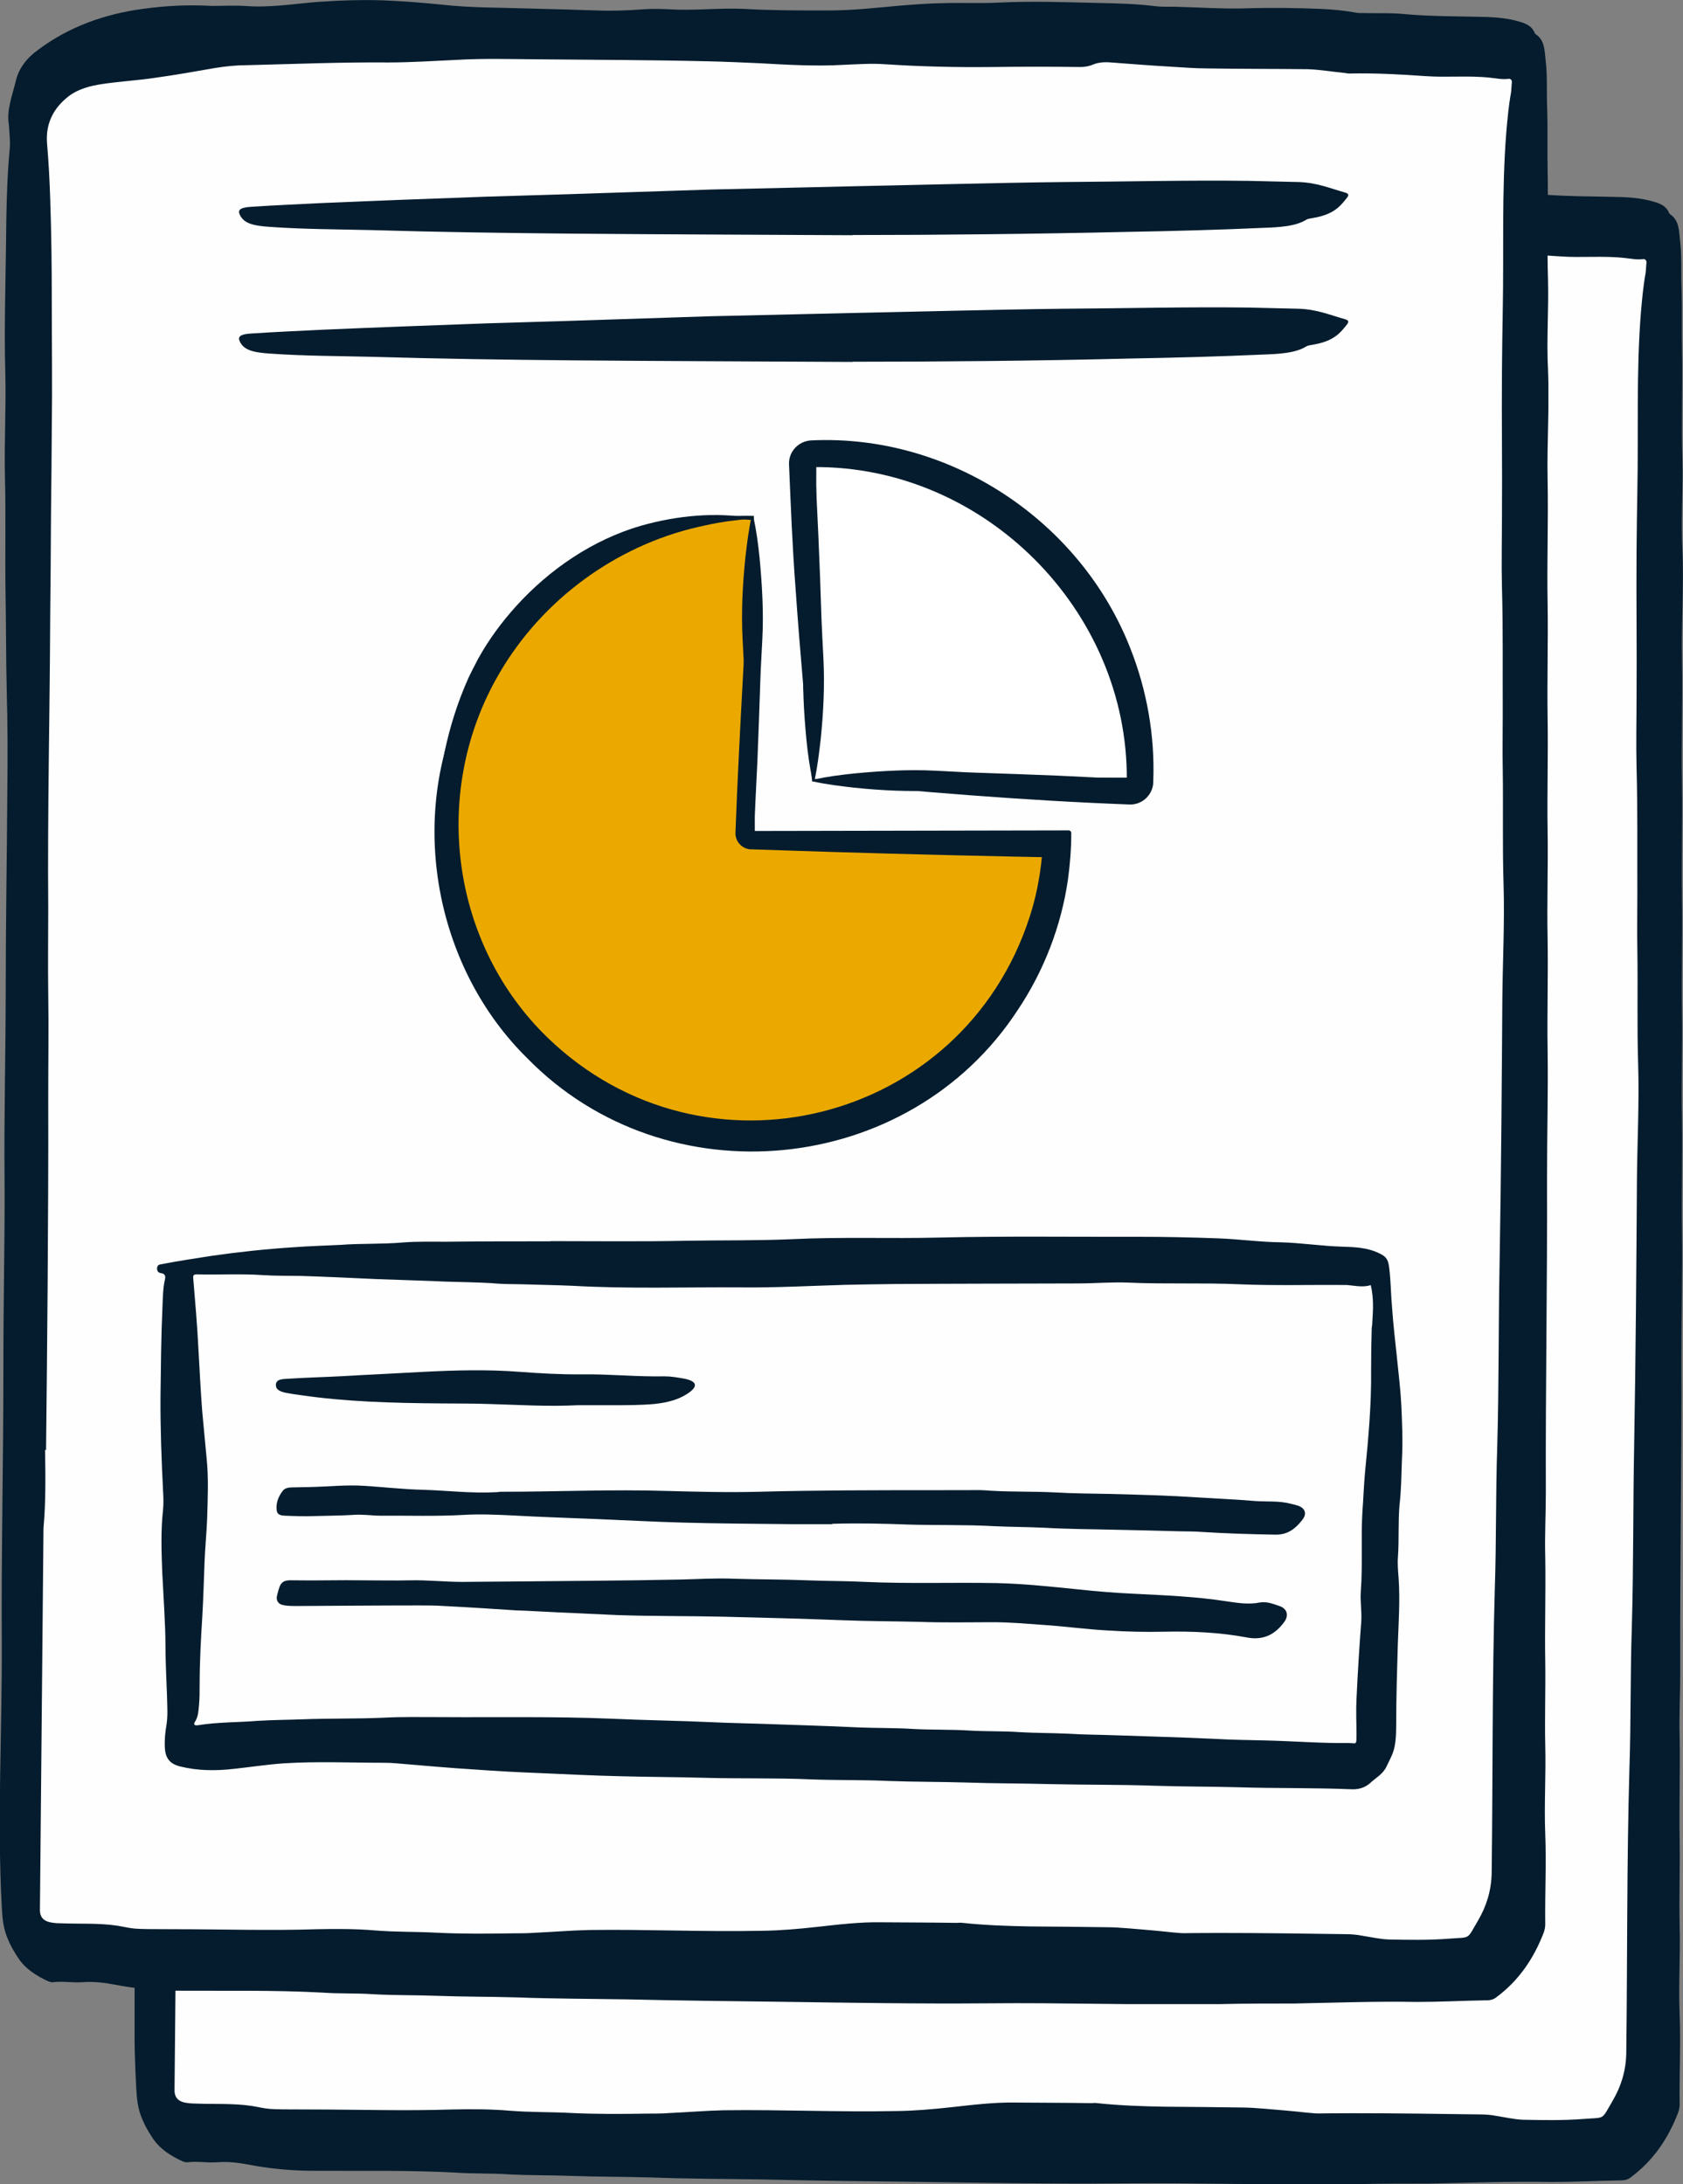 <?xml version="1.0" encoding="UTF-8"?>
<svg xmlns="http://www.w3.org/2000/svg" xmlns:xlink="http://www.w3.org/1999/xlink" version="1.1" viewBox="0 0 851.5 1105">
  <rect x="0" y="0" width="851.5" height="1105" fill="#808080" stroke="none"/>
  <defs>
    <style>
      .cls-1 {
        fill: none;
      }

      .cls-2 {
        clip-path: url(#clippath-1);
      }

      .cls-3 {
        fill: #041c2d;
      }

      .cls-4 {
        fill: #fff;
      }

      .cls-5 {
        fill: #fefefe;
      }

      .cls-6 {
        fill: #eba900;
      }

      .cls-7 {
        clip-path: url(#clippath);
      }
    </style>
    <clipPath id="clippath">
      <rect class="cls-1" x="68.1" y="91.2" width="783.4" height="1013.9"/>
    </clipPath>
    <clipPath id="clippath-1">
      <rect class="cls-1" width="783.4" height="1013.9"/>
    </clipPath>
  </defs>
  <!-- Generator: Adobe Illustrator 28.6.0, SVG Export Plug-In . SVG Version: 1.2.0 Build 709)  -->
  <g>
    <g id="Layer_1">
      <g>
        <g class="cls-7">
          <path class="cls-3" d="M175.1,94.1c5.5,0,11.3-.3,16.8,0,12.3,1,24.3-1,36.4-2,11.4-.8,22.7-1.2,34.1-.8,9.9.4,19.7,1.2,29.6,2.2,14.4,1.6,29,1.4,43.4,1.9,11.7.3,23.3.6,34.9,1,7.7.3,15.5,0,23.3-.6,4.2-.3,8.6-.2,13,0,12.6.8,25.3-.8,37.9-.2,13.8.8,27.6.8,41.4.8s24.6-1.3,36.9-2.4c7.5-.6,14.9-1.2,22.3-1.3,9.5-.3,19,.2,28.5-.3,16.7-.8,33.3-.2,50,.2,9.7.2,19.1.4,28.6,1.6,3.2.4,6.5.3,9.9.3,12.3.3,24.7,1.2,37,.8,12.3-.4,24.7-.2,37.1.3,6,.3,12,.8,17.8,1.9.8.2,1.8.2,2.6.2,7.6.2,15.2-.2,22.8.6,13.8,1.2,27.5,1,41.2,1.4,5.3.2,10.7.8,15.6,2.2,2.9.8,6.5,1.9,8.1,5.5.2.3.3.6.4.8,5,3.2,4.7,8.5,5.3,13.4,1,8.3.4,16.7.8,24.9.3,10.2,0,20.5.2,30.6.4,18.6-.4,37.1.2,55.6.4,15-.8,30.2,0,45.3.8,18.7-.6,37.4-.2,56,.4,20.9-.4,41.6,0,62.6.3,19.3-.3,38.6,0,57.8.3,19.1-.3,38.3,0,57.3.3,18.1-.4,36.3,0,54.4.3,18.9-.3,37.7,0,56.4.3,21.5-.3,42.8-.3,64.3.2,53.1-.8,106.1-.6,159.2,0,11-.6,21.9-.3,32.7.3,17.7-.3,35.3,0,53.1.2,14-.3,28.2,0,42.2.4,14.9-.6,30,0,44.9.6,15.2-.2,30.4,0,45.8,0,1.4-.3,2.8-.8,4.2-5.1,13.2-12.7,24.4-24.3,32.9-1.9,1.4-4.1,1.3-6.1,1.3-11.3.2-22.3.8-33.6.8-20.7-.4-41.6.4-62.5.8h-.4c-12.4,0-24.7,0-37.1.3-39.2.6-78.3-.8-117.3-.4-35.3.3-70.8-.3-106.1-.8-25.4-.3-50.9-.6-76.3-1.2-18.7-.3-37.4-.3-56-1-13.4-.4-27-.3-40.5-.8-10.7-.4-21.3-.2-31.9-.8-8.5-.6-17-.2-25.4-.8-25.3-1.4-50.5-.8-75.9-1-10.1-.2-20.1-1.2-29.8-3.1-5.3-1-10.5-1.6-15.8-1.2-5.1.4-10.1-.6-15,0-.8.2-1.8-.2-2.5-.4-6.1-2.8-11.7-6.3-15.4-12-1.9-2.9-3.7-5.9-5-9.1-2.4-5.3-2.9-10.7-3.2-16.4-2.4-44.6.2-89,0-133.5-.3-45.3.8-90.7.8-135.9s.8-66.1.6-99.2c-.3-32.3.6-64.7.6-97.1s.6-65.8.8-98.8c.2-17,.2-33.9-.3-50.9-.4-16.5-.3-33.1-.6-49.5-.3-19.6.2-39-.3-58.6-.4-17.4.6-34.8.2-52.2-.6-20.9,0-41.6.3-62.6.2-17.1.3-34.2,1.9-51.1.4-4.2-.2-8.2-.4-12.3-1.3-7.3,1.6-14.4,3.4-21.9,1.6-6.9,5.7-12,11.4-16.1,15.6-11.4,33.7-17.9,52.9-20.5,11.6-1.6,23.2-2.2,34.8-1.5"/>
          <path class="cls-5" d="M91.4,824.9c.3-27.8.6-55.6.8-83.4.2-31.9.4-63.9.3-95.8,0-17.4.3-34.8,0-52.2-.2-14.2,0-28.5,0-42.7-.4-49.1.8-98.4,1-147.5.2-17.2.3-34.5.4-51.7.2-14.8.3-29.6.4-44.4.3-20.7,0-41.1,0-61.7s-.2-35.9-.8-53.8c-.3-9.3-.8-18.6-1.6-28-.8-10.2,3.4-17.9,10.8-23.7,4.7-3.7,11-5.4,17.2-6.3,8.7-1.3,17.7-1.8,26.4-3.1,10.2-1.4,20.3-3.2,30.6-5,5.1-.8,10.2-1.4,15.4-1.4,24.1-.6,48.3-1.6,72.4-1.4,11.4,0,22.9-.8,34.3-1.3,13.4-.8,27-.4,40.5-.3,28.8.3,57.4.3,86.2,1,9.1.2,18.1.6,27,1,14,.8,28.2,1.6,42.2.8,7.1-.3,14-.8,21.1-.3,18.1,1.2,36.1,1.6,54.2,1.4,14.8-.2,29.6-.2,44.4,0,2,0,4.1-.3,5.9-1,3.1-1.4,6.5-1.6,9.7-1.3,10.4.8,20.9,1.6,31.3,2.2,5.5.3,11.1.8,16.8.8,17.1.3,34.2.2,51.3.4,6.3.2,12.6,1.3,18.7,1.9.8,0,1.4.3,2.2.3,13-.3,25.9.4,38.7,1.3,11,.8,21.7-.4,32.7.8,3.1.3,6.1,1,9.3.6,1.2-.2,1.9.6,1.8,1.8-.2,1.8-.2,3.5-.4,5.1-1.2,6.5-1.8,13.3-2.4,20.1-2.4,30.1-1.2,60.4-1.8,90.5-.2,10.1-.3,20.2-.4,30.1-.2,24.6.2,49.1,0,73.7,0,11.8-.3,23.8,0,35.9.6,21.3.3,42.8.4,64.1,0,9.3-.2,18.7,0,28,.3,19.3-.2,38.6.4,57.8.6,19.3-.4,38.5-.6,57.8-.3,44.8-.6,89.5-1.4,134.3-.6,31-.3,62.1-1.2,93.1-.8,23.7-.4,47.4-1.2,71-1.4,48.1-1,96.4-1.6,144.4-.2,8.9-2.6,16.7-6.9,24-5.9,10.1-3.5,8.3-14.8,9.2-10.2.8-20.3.6-30.6.4-4.4-.2-8.7-1.2-13.2-1.9-2.9-.6-6-.8-8.9-.8-21.3-.3-42.6-.6-63.9-.6s-15.5.4-23.3-.3c-7.3-.8-14.4-1.4-21.7-2-3.8-.3-7.7-.6-11.6-.6-12.8-.2-25.6-.3-38.5-.4-11.6-.2-22.9-.6-34.3-1.8-1-.2-2,0-3.1,0-12.7-.2-25.3-.2-38-.3-11.1-.2-22.1,1.2-33.1,2.4-9.1,1-18.3,1.8-27.5,1.9-29.1.6-58-.8-87.2-.4-9.1.2-18.3,1-27.5,1.4-3.8.3-7.7.3-11.6.3-12.6.2-25,.3-37.6-.3-10.7-.6-21.2-.3-31.9-1.2-9.7-.8-19.3-.8-28.8-.6-24.1.8-48.3,0-72.4,0s-19.5-.2-29.1-1.8c-9.5-1.4-19.1-.8-28.8-1.2-1.9,0-3.7-.2-5.5-.6q-4.7-1.2-4.7-6c.6-64.5,1.2-128.8,1.8-193.3,1.2-13.2,1-26.5.8-39.7.2,0,0,0,0,0"/>
          <path class="cls-3" d="M346.6,719.1c22.9,0,46.1.3,69-.2,17.8-.3,35.7,0,53.5-.8,24.7-1.2,49.5-.2,74.1-.8,33.5-.8,67-.3,100.4-.4,13.6,0,27.4.3,41,.8,10.5.4,21.2,1.9,31.7,2,10.4.3,20.5,1.9,30.8,2.2,6.5.2,12.8.4,18.9,3.4,3.8,1.8,4.5,3.4,5,7.7.8,6.5.8,13.2,1.4,19.7.6,8.6,1.6,17.1,2.5,25.6.8,8.1,1.8,16,2.2,24,.4,9.1.8,18.1.3,27.2-.3,7.6-.3,15.2-1.2,22.8-.8,8.7-.2,17.5-.8,26.3-.3,3.5,0,7.1.3,10.8.8,11.4,0,22.7-.4,34.1-.4,13.3-.8,26.8-.8,40.1s-1.8,14.6-5,21.5c-1.8,3.7-5.3,5.5-8.1,8.1-2.8,2.5-6,3.4-9.9,3.2-19-.8-38-.4-56.8-1-14.4-.4-28.6-.3-43.2-.8-17.4-.6-34.8-.4-52.2-.8-14-.4-28.2-.3-42.2-.8-13.2-.4-26.4-.3-39.6-.8-13-.6-26.2-.3-39.2-.8-18-.8-35.9-.3-54-.8-14.2-.4-28.5-.4-42.7-.8-13.6-.3-27.2-1-40.8-1.6-10.8-.4-21.7-1-32.6-1.8-13.2-.8-26.2-2-39.3-3.1-2.2-.2-4.2-.3-6.5-.3-17,0-33.9-.8-50.9.3-8.5.6-16.8,1.9-25.2,2.8-9.1,1-18,1-26.9-1.2-5.4-1.3-7.7-4.2-7.9-9.8-.2-3.7.2-7.5.8-11.1.8-4.8.4-9.8.3-14.6-.3-8.9-.8-17.8-.8-26.8s-1-23.8-1.6-35.7c-.4-10.5-.8-21.2.4-31.9.3-3.1.2-6.3,0-9.5-.8-16-1.4-31.9-1.3-47.8.2-15,.3-30.1,1-45.3.2-4.5.2-9.2,1.2-13.6.4-1.6.4-3.2-1.9-3.5-1.6-.2-2.2-1.3-2-2.8s1.4-1.6,2.6-1.8c8.2-1.6,16.4-2.8,24.6-4.1,13.9-2,27.8-3.5,41.8-4.4,7.9-.6,15.8-.8,23.7-1.2,10.5-.8,20.9-.3,31.4-1.2,7.5-.6,14.9-.4,22.3-.4,17.5-.2,35.1-.2,52.6-.2"/>
          <path class="cls-3" d="M499.4,210.2c-51.6-.3-96.8-.4-141.9-.8-34-.3-67.8-.8-101.8-1.8-16.8-.4-33.8-.4-50.8-1.6-9.4-.6-13.4-2-15.4-6-1.3-2.6,0-3.9,6.2-4.2,11.9-.8,23.9-1.3,35.9-1.9,27.6-1.2,55.2-2.2,82.5-3.2,13.4-.4,26.7-.8,40.1-1.2,24.3-.8,48.8-1.6,73.1-2.4,17.5-.4,35.2-.8,52.6-1.2,23.7-.6,47.6-1,71.3-1.6,18.1-.4,36.5-.8,54.7-1,31.3-.2,62.8-1,94-.6,8.5.2,17,.4,25.3.6,9.2.3,15.9,3.2,23.4,5.3,2.1.6,1.8,1.4,1.2,2.4-3.4,4.2-6.5,8.7-17.5,10.5-1.2.2-2.5.4-3.2.8-5.5,3.5-14,3.9-22.5,4.2-22.3,1-44.8,1.6-67.4,2-48,1.1-97.1,1.6-139.8,1.6"/>
          <path class="cls-3" d="M499.4,274.2c-51.6-.3-96.8-.4-141.9-.8-34-.3-67.8-.8-101.8-1.8-16.8-.4-33.8-.4-50.8-1.6-9.4-.6-13.4-2-15.4-6-1.3-2.6,0-3.9,6.2-4.2,11.9-.8,23.9-1.3,35.9-1.9,27.6-1.2,55.2-2.2,82.5-3.2,13.4-.4,26.7-.8,40.1-1.2,24.3-.8,48.8-1.6,73.1-2.4,17.5-.4,35.2-.8,52.6-1.2,23.7-.6,47.6-1,71.3-1.6,18.1-.4,36.5-.8,54.7-1,31.3-.2,62.8-1,94-.6,8.5.2,17,.4,25.3.6,9.2.3,15.9,3.2,23.4,5.3,2.1.6,1.8,1.4,1.2,2.4-3.4,4.2-6.5,8.7-17.5,10.5-1.2.2-2.5.4-3.2.8-5.5,3.5-14,3.9-22.5,4.2-22.3,1-44.8,1.6-67.4,2-48,1.2-97.1,1.6-139.8,1.6"/>
          <path class="cls-5" d="M761.6,741.2c1.6,6.5,1.2,12.7.8,19,0,1-.2,2-.3,2.9-.2,7.1-.3,14-.3,21.2.2,17.4-1.4,34.7-3.1,51.9-.6,6.5-.8,13.2-1.3,19.7-.8,13.3.2,26.8-.8,40.1-.4,5.3.6,10.5.2,15.8-1,13-1.8,26-2.4,39-.3,5.9,0,11.8,0,17.7s0,4.4-4.2,4.4c-14,.2-28-1-42.2-1.3-8.5-.2-17-.3-25.4-.8-16.7-.8-33.3-1.2-49.9-1.8-8.1-.3-16.1-.3-24.1-.8-8.2-.4-16.4-.3-24.6-.8-8.5-.6-17-.3-25.4-.8-9.5-.6-19-.3-28.4-.8-9.3-.6-18.7-.4-28-.8-16.2-.8-32.5-1.2-48.7-1.8-8.2-.3-16.4-.4-24.6-.8-17.2-.8-34.5-1-51.6-1.8-29-1.2-57.8-.6-86.7-.8-9.5,0-19-.2-28.5.3-13.4.6-27,.3-40.5.8-7.7.3-15.5.3-23.3.8-9.9.8-20.1.6-30,2.2-1.9.3-2.5-.4-1.4-2,1.6-2.6,1.6-5.5,1.9-8.3.3-3.2.3-6.5.3-9.9,0-11.4.6-22.7,1.3-33.9.6-9.7.8-19.1,1.2-28.8.3-7.1,1-14.4,1.3-21.5.3-10.4.8-20.7-.3-31-.8-7.9-1.4-15.6-2.2-23.5-.8-10.4-1.3-20.9-1.9-31.3-.6-11.8-1.6-23.7-2.6-35.5-.2-1.8,0-2.4,1.8-2.4,11.3.3,22.3-.4,33.6.4,6.3.4,12.7.3,19,.4,12.7.4,25.4,1,38.3,1.6,9.7.4,19.1.6,28.8,1,10.8.6,21.7.4,32.7,1.3,3.7.3,7.5.2,11.3.3,8.9.3,17.8.4,26.6.8,28.4,1.6,56.6.6,85,.8,17.7.2,35.3-.8,52.9-1.3,8.2-.2,16.4-.3,24.6-.4,30.8-.2,61.9-.2,92.7-.3,8.7,0,17.5-.8,26.3-.4,18.4.8,36.9,0,55.1.8,18.4.8,36.9.2,55.1.4,4.4.4,8.1,1.3,12.1,0"/>
          <path class="cls-3" d="M251.6,890.7c8.1,0,16.1.2,24.1,0,8.7-.2,17.5.8,26.2.8,8.3,0,16.7-.2,25-.2,28.6-.3,57.2-.4,85.8-1,8.9-.2,17.8-.8,26.8-.4,12.4.4,24.7.3,37,.8,9.8.4,19.6.3,29.2.8,22.1,1,44.3.2,66.4.6,13.9.3,27.8,1.8,41.6,3.2,9.3,1,18.9,1.8,28.2,2.2,15.6.8,31.2,1.4,46.6,3.8,5.5.8,11.3,1.8,17.1.6,3.4-.6,6.9.8,10.1,1.9,3.7,1.4,4.5,4.7,2.2,7.9-4.7,6.5-10.7,9.5-19,7.9-13.9-2.6-28-3.2-42-2.9-9.3.2-18.7,0-28-.6-11.3-.6-22.5-2.2-33.8-2.9-8.2-.6-16.2-1.3-24.6-1.3-12.4,0-25,.3-37.6-.2-12.7-.3-25.6-.3-38.3-.8-20.2-.8-40.5-1.3-60.7-1.8-17.7-.4-35.3-.2-53.1-.8-10.2-.4-20.3-1-30.6-1.4-7.1-.3-14-.8-21.1-1-12.2-.8-24.3-1.6-36.4-2.2-4.2-.3-8.6-.3-12.8-.3-20.7,0-41.1.2-61.7.3-2.2,0-4.4,0-6.5-.4-2.8-.4-4.1-2.4-3.4-5,1.6-6.5,2.2-7.9,8.7-7.6,11.7.2,23.1-.2,34.3,0"/>
          <path class="cls-3" d="M489.2,862.3h-19.5c-18.7-.2-37.4-.3-56-.8-14.6-.4-29.2-1.2-43.8-1.8-14-.6-28-1-42.1-1.8-8.3-.4-16.7-.8-25-.3-14,.8-28,.3-42.2.4-4.5,0-9.2-.8-13.8-.4-6.5.4-13.2.4-19.7.6-5,.2-10.1,0-15-.2-3.2-.2-4.1-1-4.1-4.2s1.3-5.9,3.1-8.3c1-1.4,2.8-1.8,4.7-1.8,3.2,0,6.3-.2,9.5-.2,9.1-.2,18.1-1.2,27-.6,9.9.6,20.1,1.8,30,2,12.3.4,24.6,1.9,37,1.2.8,0,1.4-.2,2.2-.2,28.2,0,56.3-1.3,84.5-.4,15.2.4,30.4.8,45.8.4,30.1-.8,60.4-.8,90.5-.8s18.4-.2,27.6.3c10.5.6,20.9.3,31.4.8,9.7.6,19.1.6,28.8.8,14.9.4,29.8.8,44.8,1.8,9.5.6,18.9,1,28.4,1.8,6,.4,12.2-.2,18,1.4,1.3.3,2.5.6,3.7,1,3.5,1.3,4.4,4.1,2,7.1-3.4,4.4-7.3,7.5-13.3,7.5-12.6-.2-25.3-.6-37.9-1.4-3.7-.3-7.1-.2-10.8-.3-11.1-.3-22.1-.6-33.2-.8-11.7-.3-23.5-.3-35.3-1-8.6-.4-17.2-.4-25.7-.8-14.2-.8-28.5-.4-42.7-.8-13-.5-26-.8-38.9-.4"/>
          <path class="cls-3" d="M360.6,802.1c-15.7.8-30.2-.2-45-.6-8.2-.3-16.6-.2-24.9-.3-23.7-.2-47.4-.8-70.6-4.2-2.1-.3-4.5-.6-6.5-1-4.7-.8-6.1-2.2-5.9-4.5.3-2.8,3.9-2.6,6.5-2.8,9.2-.6,18.3-.8,27.5-1.3,13.6-.8,27.5-1.4,41.3-2.2,16-.8,31.7-1.2,47.6,0,10.6.8,21.1,1.4,31.7,1.3,14.1-.2,27.9,1.3,42,1,3.3,0,6.8.6,10.1,1.2,5.9,1.2,6.8,3.5,3,6.5-4.7,3.7-10.7,5.5-18.3,6.3-6.8.6-13.9.6-20.7.6-6.3,0-12.3,0-17.8,0"/>
          <path class="cls-6" d="M448.9,352.7c-88.2,0-159.8,71.5-159.8,159.8s71.5,159.8,159.8,159.8,159.8-71.5,159.8-159.8h-159.8v-159.8Z"/>
          <path class="cls-3" d="M448.3,353.3c-5.4.8-11.5,1.3-16.9,2.3-4.5.8-9.8,2-14.2,3.1-41.3,10.7-77.6,38.7-98.2,76.1-32.7,58.9-22.3,134.4,26.2,181.3,79.1,76.4,209.9,43.6,243.8-61,4.5-13.8,6.6-28.1,7-42.6l12.5,12.5c-38.4-.7-81.4-1.7-119.9-2.9l-40-1.3c-4.6.2-8.6-3.7-8.4-8.4,1.9-51.3,5.6-107.7,8-159.1M449.5,352.2l.5,160.4-1-1,159.8-.3c.7,0,1.3.6,1.3,1.3,0,7.9-.6,15.8-1.7,23.7-3.4,23.5-12.2,46.2-25.4,65.9-55,84.3-177.8,96.3-248.1,24.4-45.5-44.7-59.8-117-34.7-175.6,23.9-59,85.4-100.4,149.3-98.8"/>
          <path class="cls-4" d="M479.6,486v-159.8c88.2,0,159.8,71.5,159.8,159.8h-159.8Z"/>
          <path class="cls-3" d="M479,486.6c-3.1-31.7-6.2-66.1-8.4-97.8-1.6-20.8-2.4-41.6-3.3-62.6-.3-6.5,4.8-11.9,11.3-12.2,69.9-3.3,136.2,40.5,161.5,105.5,8.3,21.1,12.3,43.9,11.5,66.5.3,6.8-5.3,12.5-12.1,12.2-53.4-2-107.5-6.5-160.5-11.7M480.2,485.4c39.7-.4,119.6-.8,159.3-.8l-1.3,1.3c.7-86.1-72.4-159.1-158.4-158.4l1.3-1.3c0,39.7-.5,119.6-.8,159.3"/>
          <path class="cls-3" d="M448.4,517.4c-1.5-26.5-2.8-55.7-3.6-82.3-.3-6.9-.6-13.7-1-20.6-.7-13.8,0-27.5,1.4-41.1.8-6.9,1.6-13.7,3.1-20.6,0-.3.3-.5.6-.4.2,0,.3.2.4.4,1.5,6.9,2.4,13.7,3.1,20.6,1.3,13.7,2.1,27.5,1.4,41.1-.3,6.9-.8,13.7-1,20.6-.3,10.2-1.1,30.9-1.5,41.1-.7,13.7-1.3,27.5-2,41.1,0,.3-.3.5-.5.5-.3,0-.4-.3-.4-.5"/>
          <path class="cls-3" d="M480.1,321.3c1.5,26.5,2.8,55.7,3.6,82.3.3,6.9.6,13.7,1,20.6.7,13.8,0,27.5-1.4,41.1-.8,6.9-1.6,13.7-3.1,20.6,0,.3-.3.5-.6.4-.2,0-.3-.2-.4-.4-1.5-6.9-2.4-13.7-3.1-20.6-1.3-13.7-2.1-27.5-1.4-41.1.3-6.9.8-13.7,1-20.6.3-10.2,1.1-30.9,1.5-41.1.7-13.7,1.3-27.5,2-41.1,0-.3.3-.5.5-.5.2,0,.4.3.4.5"/>
          <path class="cls-3" d="M644.3,486.5c-26.5,1.5-55.7,2.8-82.3,3.6-6.9.3-13.7.6-20.6,1-13.8.7-27.5,0-41.1-1.4-6.9-.8-13.7-1.6-20.6-3.1-.3,0-.5-.3-.4-.6,0-.2.2-.3.4-.4,6.9-1.5,13.7-2.4,20.6-3.1,13.7-1.3,27.5-2.1,41.1-1.4,6.9.3,13.7.8,20.6,1,10.2.3,30.9,1.1,41.1,1.5,13.7.7,27.5,1.3,41.1,2,.3,0,.5.3.5.5,0,.3-.3.4-.5.4"/>
          <path class="cls-3" d="M448.8,354.3c-46.4-4.1-93.2,19.1-118.7,57.9-7.6,11.3-14.8,23.3-20.9,35.6-4.2,8.3-8,16.8-11.8,25.4-1.8,4.4-3.6,8.7-5.6,13,0,.3-.4.3-.7.3-.2,0-.3-.3-.3-.5.6-4.7,1.3-9.4,2.2-14.2,2.7-12.9,6.7-25.6,12.1-37.6.9-2,3.8-7.6,4.9-9.7,5.3-9.6,11.8-18.4,19.1-26.5,17-18.8,38.9-33.7,63.2-40.8,18.4-5.2,37.9-7.1,56.7-3.8.3,0,.4.3.4.6-.2.3-.4.4-.7.4"/>
        </g>
        <g class="cls-2">
          <path class="cls-3" d="M107.1,3c5.5,0,11.3-.3,16.8,0,12.3,1,24.3-1,36.4-2,11.4-.8,22.7-1.2,34.1-.8,9.9.4,19.7,1.2,29.6,2.2,14.4,1.6,29,1.4,43.4,1.9,11.7.3,23.3.6,34.9,1,7.7.3,15.5,0,23.3-.6,4.2-.3,8.6-.2,13,0,12.6.8,25.3-.8,37.9-.2,13.8.8,27.6.8,41.4.8s24.6-1.3,36.9-2.4c7.5-.6,14.9-1.2,22.3-1.3,9.5-.3,19,.2,28.5-.3,16.7-.8,33.3-.2,50,.2,9.7.2,19.1.4,28.6,1.6,3.2.4,6.5.3,9.9.3,12.3.3,24.7,1.2,37,.8,12.3-.4,24.7-.2,37.1.3,6,.3,12,.8,17.8,1.9.8.2,1.8.2,2.6.2,7.6.2,15.2-.2,22.8.6,13.8,1.2,27.5,1,41.2,1.4,5.3.2,10.7.8,15.6,2.2,2.9.8,6.5,1.9,8.1,5.5.2.3.3.6.4.8,5,3.2,4.7,8.5,5.3,13.4,1,8.3.4,16.7.8,24.9.3,10.2,0,20.5.2,30.6.4,18.6-.4,37.1.2,55.6.4,15-.8,30.2,0,45.3.8,18.7-.6,37.4-.2,56,.4,20.9-.4,41.6,0,62.6.3,19.3-.3,38.6,0,57.8.3,19.1-.3,38.3,0,57.3.3,18.1-.4,36.3,0,54.4.3,18.9-.3,37.7,0,56.4.3,21.5-.3,42.8-.3,64.3.2,53.1-.8,106.1-.6,159.2,0,11-.6,21.9-.3,32.7.3,17.7-.3,35.3,0,53.1.2,14-.3,28.2,0,42.2.4,14.9-.6,30,0,44.9.6,15.2-.2,30.4,0,45.8,0,1.4-.3,2.8-.8,4.2-5.1,13.2-12.7,24.4-24.3,32.9-1.9,1.4-4.1,1.3-6.1,1.3-11.3.2-22.3.8-33.6.8-20.7-.4-41.6.4-62.5.8h-.4c-12.4,0-24.7,0-37.1.3-39.2.6-78.3-.8-117.3-.4-35.3.3-70.8-.3-106.1-.8-25.4-.3-50.9-.6-76.3-1.2-18.7-.3-37.4-.3-56-1-13.4-.4-27-.3-40.5-.8-10.7-.4-21.3-.2-31.9-.8-8.5-.6-17-.2-25.4-.8-25.3-1.4-50.5-.8-75.9-1-10.1-.2-20.1-1.2-29.8-3.1-5.3-1-10.5-1.6-15.8-1.2-5.1.4-10.1-.6-15,0-.8.2-1.8-.2-2.5-.4-6.1-2.8-11.7-6.3-15.4-12-1.9-2.9-3.7-5.9-5-9.1-2.4-5.3-2.9-10.7-3.2-16.4-2.4-44.6.2-89,0-133.5-.3-45.3.8-90.7.8-135.9s.8-66.1.6-99.2c-.3-32.3.6-64.7.6-97.1s.6-65.8.8-98.8c.2-17,.2-33.9-.3-50.9-.4-16.5-.3-33.1-.6-49.5-.3-19.6.2-39-.3-58.6-.4-17.4.6-34.8.2-52.2-.6-20.9,0-41.6.3-62.6.2-17.1.3-34.2,1.9-51.1.4-4.2-.2-8.2-.4-12.3-1.3-7.3,1.6-14.4,3.4-21.9,1.6-6.9,5.7-12,11.4-16.1C34.9,13.5,53,7.1,72.2,4.5c11.6-1.6,23.2-2.2,34.8-1.5"/>
          <path class="cls-5" d="M23.3,733.7c.3-27.8.6-55.6.8-83.4.2-31.9.4-63.9.3-95.8,0-17.4.3-34.8,0-52.2-.2-14.2,0-28.5,0-42.7-.4-49.1.8-98.4,1-147.5.2-17.2.3-34.5.4-51.7.2-14.8.3-29.6.4-44.4.3-20.7,0-41.1,0-61.7s-.2-35.9-.8-53.8c-.3-9.3-.8-18.6-1.6-28-.8-10.2,3.4-17.9,10.8-23.7,4.7-3.7,11-5.4,17.2-6.3,8.7-1.3,17.7-1.8,26.4-3.1,10.2-1.4,20.3-3.2,30.6-5,5.1-.8,10.2-1.4,15.4-1.4,24.1-.6,48.3-1.6,72.4-1.4,11.4,0,22.9-.8,34.3-1.3,13.4-.8,27-.4,40.5-.3,28.8.3,57.4.3,86.2,1,9.1.2,18.1.6,27,1,14,.8,28.2,1.6,42.2.8,7.1-.3,14-.8,21.1-.3,18.1,1.2,36.1,1.6,54.2,1.4,14.8-.2,29.6-.2,44.4,0,2,0,4.1-.3,5.9-1,3.1-1.4,6.5-1.6,9.7-1.3,10.4.8,20.9,1.6,31.3,2.2,5.5.3,11.1.8,16.8.8,17.1.3,34.2.2,51.3.4,6.3.2,12.6,1.3,18.7,1.9.8,0,1.4.3,2.2.3,13-.3,25.9.4,38.7,1.3,11,.8,21.7-.4,32.7.8,3.1.3,6.1,1,9.3.6,1.2-.2,1.9.6,1.8,1.8-.2,1.8-.2,3.5-.4,5.1-1.2,6.5-1.8,13.3-2.4,20.1-2.4,30.1-1.2,60.4-1.8,90.5-.2,10.1-.3,20.2-.4,30.1-.2,24.6.2,49.1,0,73.7,0,11.8-.3,23.8,0,35.9.6,21.3.3,42.8.4,64.1,0,9.3-.2,18.7,0,28,.3,19.3-.2,38.6.4,57.8.6,19.3-.4,38.5-.6,57.8-.3,44.8-.6,89.5-1.4,134.3-.6,31-.3,62.1-1.2,93.1-.8,23.7-.4,47.4-1.2,71-1.4,48.1-1,96.4-1.6,144.4-.2,8.9-2.6,16.7-6.9,24-5.9,10.1-3.5,8.3-14.8,9.2-10.2.8-20.3.6-30.6.4-4.4-.2-8.7-1.2-13.2-1.9-2.9-.6-6-.8-8.9-.8-21.3-.3-42.6-.6-63.9-.6s-15.5.4-23.3-.3c-7.3-.8-14.4-1.4-21.7-2-3.8-.3-7.7-.6-11.6-.6-12.8-.2-25.6-.3-38.5-.4-11.6-.2-22.9-.6-34.3-1.8-1-.2-2,0-3.1,0-12.7-.2-25.3-.2-38-.3-11.1-.2-22.1,1.2-33.1,2.4-9.1,1-18.3,1.8-27.5,1.9-29.1.6-58-.8-87.2-.4-9.1.2-18.3,1-27.5,1.4-3.8.3-7.7.3-11.6.3-12.6.2-25,.3-37.6-.3-10.7-.6-21.2-.3-31.9-1.2-9.7-.8-19.3-.8-28.8-.6-24.1.8-48.3,0-72.4,0s-19.5-.2-29.1-1.8c-9.5-1.4-19.1-.8-28.8-1.2-1.9,0-3.7-.2-5.5-.6q-4.7-1.2-4.7-6c.6-64.5,1.2-128.8,1.8-193.3,1.2-13.2,1-26.5.8-39.7.2,0,0,0,0,0"/>
          <path class="cls-3" d="M278.5,627.9c22.9,0,46.1.3,69-.2,17.8-.3,35.7,0,53.5-.8,24.7-1.2,49.5-.2,74.1-.8,33.5-.8,67-.3,100.4-.4,13.6,0,27.4.3,41,.8,10.5.4,21.2,1.9,31.7,2,10.4.3,20.5,1.9,30.8,2.2,6.5.2,12.8.4,18.9,3.4,3.8,1.8,4.5,3.4,5,7.7.8,6.5.8,13.2,1.4,19.7.6,8.6,1.6,17.1,2.5,25.6.8,8.1,1.8,16,2.2,24,.4,9.1.8,18.1.3,27.2-.3,7.6-.3,15.2-1.2,22.8-.8,8.7-.2,17.5-.8,26.3-.3,3.5,0,7.1.3,10.8.8,11.4,0,22.7-.4,34.1-.4,13.3-.8,26.8-.8,40.1s-1.8,14.6-5,21.5c-1.8,3.7-5.3,5.5-8.1,8.1-2.8,2.5-6,3.4-9.9,3.2-19-.8-38-.4-56.8-1-14.4-.4-28.6-.3-43.2-.8-17.4-.6-34.8-.4-52.2-.8-14-.4-28.2-.3-42.2-.8-13.2-.4-26.4-.3-39.6-.8-13-.6-26.2-.3-39.2-.8-18-.8-35.9-.3-54-.8-14.2-.4-28.5-.4-42.7-.8-13.6-.3-27.2-1-40.8-1.6-10.8-.4-21.7-1-32.6-1.8-13.2-.8-26.2-2-39.3-3.1-2.2-.2-4.2-.3-6.5-.3-17,0-33.9-.8-50.9.3-8.5.6-16.8,1.9-25.2,2.8-9.1,1-18,1-26.9-1.2-5.4-1.3-7.7-4.2-7.9-9.8-.2-3.7.2-7.5.8-11.1.8-4.8.4-9.8.3-14.6-.3-8.9-.8-17.8-.8-26.8s-1-23.8-1.6-35.7c-.4-10.5-.8-21.2.4-31.9.3-3.1.2-6.3,0-9.5-.8-16-1.4-31.9-1.3-47.8.2-15,.3-30.1,1-45.3.2-4.5.2-9.2,1.2-13.6.4-1.6.4-3.2-1.9-3.5-1.6-.2-2.2-1.3-2-2.8s1.4-1.6,2.6-1.8c8.2-1.6,16.4-2.8,24.6-4.1,13.9-2,27.8-3.5,41.8-4.4,7.9-.6,15.8-.8,23.7-1.2,10.5-.8,20.9-.3,31.4-1.2,7.5-.6,14.9-.4,22.3-.4,17.5-.2,35.1-.2,52.6-.2"/>
          <path class="cls-3" d="M431.3,119c-51.6-.3-96.8-.4-141.9-.8-34-.3-67.8-.8-101.8-1.8-16.8-.4-33.8-.4-50.8-1.6-9.4-.6-13.4-2-15.4-6-1.3-2.6,0-3.9,6.2-4.2,11.9-.8,23.9-1.3,35.9-1.9,27.6-1.2,55.2-2.2,82.5-3.2,13.4-.4,26.7-.8,40.1-1.2,24.3-.8,48.8-1.6,73.1-2.4,17.5-.4,35.2-.8,52.6-1.2,23.7-.6,47.6-1,71.3-1.6,18.1-.4,36.5-.8,54.7-1,31.3-.2,62.8-1,94-.6,8.5.2,17,.4,25.3.6,9.2.3,15.9,3.2,23.4,5.3,2.1.6,1.8,1.4,1.2,2.4-3.4,4.2-6.5,8.7-17.5,10.5-1.2.2-2.5.4-3.2.8-5.5,3.5-14,3.9-22.5,4.2-22.3,1-44.8,1.6-67.4,2-48,1.1-97.1,1.6-139.8,1.6"/>
          <path class="cls-3" d="M431.3,183.1c-51.6-.3-96.8-.4-141.9-.8-34-.3-67.8-.8-101.8-1.8-16.8-.4-33.8-.4-50.8-1.6-9.4-.6-13.4-2-15.4-6-1.3-2.6,0-3.9,6.2-4.2,11.9-.8,23.9-1.3,35.9-1.9,27.6-1.2,55.2-2.2,82.5-3.2,13.4-.4,26.7-.8,40.1-1.2,24.3-.8,48.8-1.6,73.1-2.4,17.5-.4,35.2-.8,52.6-1.2,23.7-.6,47.6-1,71.3-1.6,18.1-.4,36.5-.8,54.7-1,31.3-.2,62.8-1,94-.6,8.5.2,17,.4,25.3.6,9.2.3,15.9,3.2,23.4,5.3,2.1.6,1.8,1.4,1.2,2.4-3.4,4.2-6.5,8.7-17.5,10.5-1.2.2-2.5.4-3.2.8-5.5,3.5-14,3.9-22.5,4.2-22.3,1-44.8,1.6-67.4,2-48,1.2-97.1,1.6-139.8,1.6"/>
          <path class="cls-5" d="M693.5,650.1c1.6,6.5,1.2,12.7.8,19,0,1-.2,2-.3,2.9-.2,7.1-.3,14-.3,21.2.2,17.4-1.4,34.7-3.1,51.9-.6,6.5-.8,13.2-1.3,19.7-.8,13.3.2,26.8-.8,40.1-.4,5.3.6,10.5.2,15.8-1,13-1.8,26-2.4,39-.3,5.9,0,11.8,0,17.7s0,4.4-4.2,4.4c-14,.2-28-1-42.2-1.3-8.5-.2-17-.3-25.4-.8-16.7-.8-33.3-1.2-49.9-1.8-8.1-.3-16.1-.3-24.1-.8-8.2-.4-16.4-.3-24.6-.8-8.5-.6-17-.3-25.4-.8-9.5-.6-19-.3-28.4-.8-9.3-.6-18.7-.4-28-.8-16.2-.8-32.5-1.2-48.7-1.8-8.2-.3-16.4-.4-24.6-.8-17.2-.8-34.5-1-51.6-1.8-29-1.2-57.8-.6-86.7-.8-9.5,0-19-.2-28.5.3-13.4.6-27,.3-40.5.8-7.7.3-15.5.3-23.3.8-9.9.8-20.1.6-30,2.2-1.9.3-2.5-.4-1.4-2,1.6-2.6,1.6-5.5,1.9-8.3.3-3.2.3-6.5.3-9.9,0-11.4.6-22.7,1.3-33.9.6-9.7.8-19.1,1.2-28.8.3-7.1,1-14.4,1.3-21.5.3-10.4.8-20.7-.3-31-.8-7.9-1.4-15.6-2.2-23.5-.8-10.4-1.3-20.9-1.9-31.3-.6-11.8-1.6-23.7-2.6-35.5-.2-1.8,0-2.4,1.8-2.4,11.3.3,22.3-.4,33.6.4,6.3.4,12.7.3,19,.4,12.7.4,25.4,1,38.3,1.6,9.7.4,19.1.6,28.8,1,10.8.6,21.7.4,32.7,1.3,3.7.3,7.5.2,11.3.3,8.9.3,17.8.4,26.6.8,28.4,1.6,56.6.6,85,.8,17.7.2,35.3-.8,52.9-1.3,8.2-.2,16.4-.3,24.6-.4,30.8-.2,61.9-.2,92.7-.3,8.7,0,17.5-.8,26.3-.4,18.4.8,36.9,0,55.1.8,18.4.8,36.9.2,55.1.4,4.4.4,8.1,1.3,12.1,0"/>
          <path class="cls-3" d="M183.5,799.5c8.1,0,16.1.2,24.1,0,8.7-.2,17.5.8,26.2.8,8.3,0,16.7-.2,25-.2,28.6-.3,57.2-.4,85.8-1,8.9-.2,17.8-.8,26.8-.4,12.4.4,24.7.3,37,.8,9.8.4,19.6.3,29.2.8,22.1,1,44.3.2,66.4.6,13.9.3,27.8,1.8,41.6,3.2,9.3,1,18.9,1.8,28.2,2.2,15.6.8,31.2,1.4,46.6,3.8,5.5.8,11.3,1.8,17.1.6,3.4-.6,6.9.8,10.1,1.9,3.7,1.4,4.5,4.7,2.2,7.9-4.7,6.5-10.7,9.5-19,7.9-13.9-2.6-28-3.2-42-2.9-9.3.2-18.7,0-28-.6-11.3-.6-22.5-2.2-33.8-2.9-8.2-.6-16.2-1.3-24.6-1.3-12.4,0-25,.3-37.6-.2-12.7-.3-25.6-.3-38.3-.8-20.2-.8-40.5-1.3-60.7-1.8-17.7-.4-35.3-.2-53.1-.8-10.2-.4-20.3-1-30.6-1.4-7.1-.3-14-.8-21.1-1-12.2-.8-24.3-1.6-36.4-2.2-4.2-.3-8.6-.3-12.8-.3-20.7,0-41.1.2-61.7.3-2.2,0-4.4,0-6.5-.4-2.8-.4-4.1-2.4-3.4-5,1.6-6.5,2.2-7.9,8.7-7.6,11.7.2,23.1-.2,34.3,0"/>
          <path class="cls-3" d="M421.1,771.1h-19.5c-18.7-.2-37.4-.3-56-.8-14.6-.4-29.2-1.2-43.8-1.8-14-.6-28-1-42.1-1.8-8.3-.4-16.7-.8-25-.3-14,.8-28,.3-42.2.4-4.5,0-9.2-.8-13.8-.4-6.5.4-13.2.4-19.7.6-5,.2-10.1,0-15-.2-3.2-.2-4.1-1-4.1-4.2s1.3-5.9,3.1-8.3c1-1.4,2.8-1.8,4.7-1.8,3.2,0,6.3-.2,9.5-.2,9.1-.2,18.1-1.2,27-.6,9.9.6,20.1,1.8,30,2,12.3.4,24.6,1.9,37,1.2.8,0,1.4-.2,2.2-.2,28.2,0,56.3-1.3,84.5-.4,15.2.4,30.4.8,45.8.4,30.1-.8,60.4-.8,90.5-.8s18.4-.2,27.6.3c10.5.6,20.9.3,31.4.8,9.7.6,19.1.6,28.8.8,14.9.4,29.8.8,44.8,1.8,9.5.6,18.9,1,28.4,1.8,6,.4,12.2-.2,18,1.4,1.3.3,2.5.6,3.7,1,3.5,1.3,4.4,4.1,2,7.1-3.4,4.4-7.3,7.5-13.3,7.5-12.6-.2-25.3-.6-37.9-1.4-3.7-.3-7.1-.2-10.8-.3-11.1-.3-22.1-.6-33.2-.8-11.7-.3-23.5-.3-35.3-1-8.6-.4-17.2-.4-25.7-.8-14.2-.8-28.5-.4-42.7-.8-13-.5-26-.8-38.9-.4"/>
          <path class="cls-3" d="M292.5,710.9c-15.7.8-30.2-.2-45-.6-8.2-.3-16.6-.2-24.9-.3-23.7-.2-47.4-.8-70.6-4.2-2.1-.3-4.5-.6-6.5-1-4.7-.8-6.1-2.2-5.9-4.5.3-2.8,3.9-2.6,6.5-2.8,9.2-.6,18.3-.8,27.5-1.3,13.6-.8,27.5-1.4,41.3-2.2,16-.8,31.7-1.2,47.6,0,10.6.8,21.1,1.4,31.7,1.3,14.1-.2,27.9,1.3,42,1,3.3,0,6.8.6,10.1,1.2,5.9,1.2,6.8,3.5,3,6.5-4.7,3.7-10.7,5.5-18.3,6.3-6.8.6-13.9.6-20.7.6-6.3,0-12.3,0-17.8,0"/>
          <path class="cls-6" d="M380.8,261.6c-88.2,0-159.8,71.5-159.8,159.8s71.5,159.8,159.8,159.8,159.8-71.5,159.8-159.8h-159.8v-159.8Z"/>
          <path class="cls-3" d="M380.2,262.2c-5.4.8-11.5,1.3-16.9,2.3-4.5.8-9.8,2-14.2,3.1-41.3,10.7-77.6,38.7-98.2,76.1-32.7,58.9-22.3,134.4,26.2,181.3,79.1,76.4,209.9,43.6,243.8-61,4.5-13.8,6.6-28.1,7-42.6l12.5,12.5c-38.4-.7-81.4-1.7-119.9-2.9l-40-1.3c-4.6.2-8.6-3.7-8.4-8.4,1.9-51.3,5.6-107.7,8-159.1M381.4,261l.5,160.4-1-1,159.8-.3c.7,0,1.3.6,1.3,1.3,0,7.9-.6,15.8-1.7,23.7-3.4,23.5-12.2,46.2-25.4,65.9-55,84.3-177.8,96.3-248.1,24.4-45.5-44.7-59.8-117-34.7-175.6,23.9-59,85.4-100.4,149.3-98.8"/>
          <path class="cls-4" d="M411.5,394.8v-159.8c88.2,0,159.8,71.5,159.8,159.8h-159.8Z"/>
          <path class="cls-3" d="M410.9,395.4c-3.1-31.7-6.2-66.1-8.4-97.8-1.6-20.8-2.4-41.6-3.3-62.6-.3-6.5,4.8-11.9,11.3-12.2,69.9-3.3,136.2,40.5,161.5,105.5,8.3,21.1,12.3,43.9,11.5,66.5.3,6.8-5.3,12.5-12.1,12.2-53.4-2-107.5-6.5-160.5-11.7M412.1,394.2c39.7-.4,119.6-.8,159.3-.8l-1.3,1.3c.7-86.1-72.4-159.1-158.4-158.4l1.3-1.3c0,39.7-.5,119.6-.8,159.3"/>
          <path class="cls-3" d="M380.3,426.2c-1.5-26.5-2.8-55.7-3.6-82.3-.3-6.9-.6-13.7-1-20.6-.7-13.8,0-27.5,1.4-41.1.8-6.9,1.6-13.7,3.1-20.6,0-.3.3-.5.6-.4.2,0,.3.2.4.4,1.5,6.9,2.4,13.7,3.1,20.6,1.3,13.7,2.1,27.5,1.4,41.1-.3,6.9-.8,13.7-1,20.6-.3,10.2-1.1,30.9-1.5,41.1-.7,13.7-1.3,27.5-2,41.1,0,.3-.3.5-.5.5-.3,0-.4-.3-.4-.5"/>
          <path class="cls-3" d="M412,230.2c1.5,26.5,2.8,55.7,3.6,82.3.3,6.9.6,13.7,1,20.6.7,13.8,0,27.5-1.4,41.1-.8,6.9-1.6,13.7-3.1,20.6,0,.3-.3.5-.6.4-.2,0-.3-.2-.4-.4-1.5-6.9-2.4-13.7-3.1-20.6-1.3-13.7-2.1-27.5-1.4-41.1.3-6.9.8-13.7,1-20.6.3-10.2,1.1-30.9,1.5-41.1.7-13.7,1.3-27.5,2-41.1,0-.3.3-.5.5-.5.2,0,.4.3.4.5"/>
          <path class="cls-3" d="M576.2,395.3c-26.5,1.5-55.7,2.8-82.3,3.6-6.9.3-13.7.6-20.6,1-13.8.7-27.5,0-41.1-1.4-6.9-.8-13.7-1.6-20.6-3.1-.3,0-.5-.3-.4-.6,0-.2.2-.3.4-.4,6.9-1.5,13.7-2.4,20.6-3.1,13.7-1.3,27.5-2.1,41.1-1.4,6.9.3,13.7.8,20.6,1,10.2.3,30.9,1.1,41.1,1.5,13.7.7,27.5,1.3,41.1,2,.3,0,.5.3.5.5,0,.3-.3.4-.5.4"/>
          <path class="cls-3" d="M380.7,263.1c-46.4-4.1-93.2,19.1-118.7,57.9-7.6,11.3-14.8,23.3-20.9,35.6-4.2,8.3-8,16.8-11.8,25.4-1.8,4.4-3.6,8.7-5.6,13,0,.3-.4.3-.7.3-.2,0-.3-.3-.3-.5.6-4.7,1.3-9.4,2.2-14.2,2.7-12.9,6.7-25.6,12.1-37.6.9-2,3.8-7.6,4.9-9.7,5.3-9.6,11.8-18.4,19.1-26.5,17-18.8,38.9-33.7,63.2-40.8,18.4-5.2,37.9-7.1,56.7-3.8.3,0,.4.3.4.6-.2.3-.4.4-.7.4"/>
        </g>
      </g>
    </g>
  </g>
</svg>